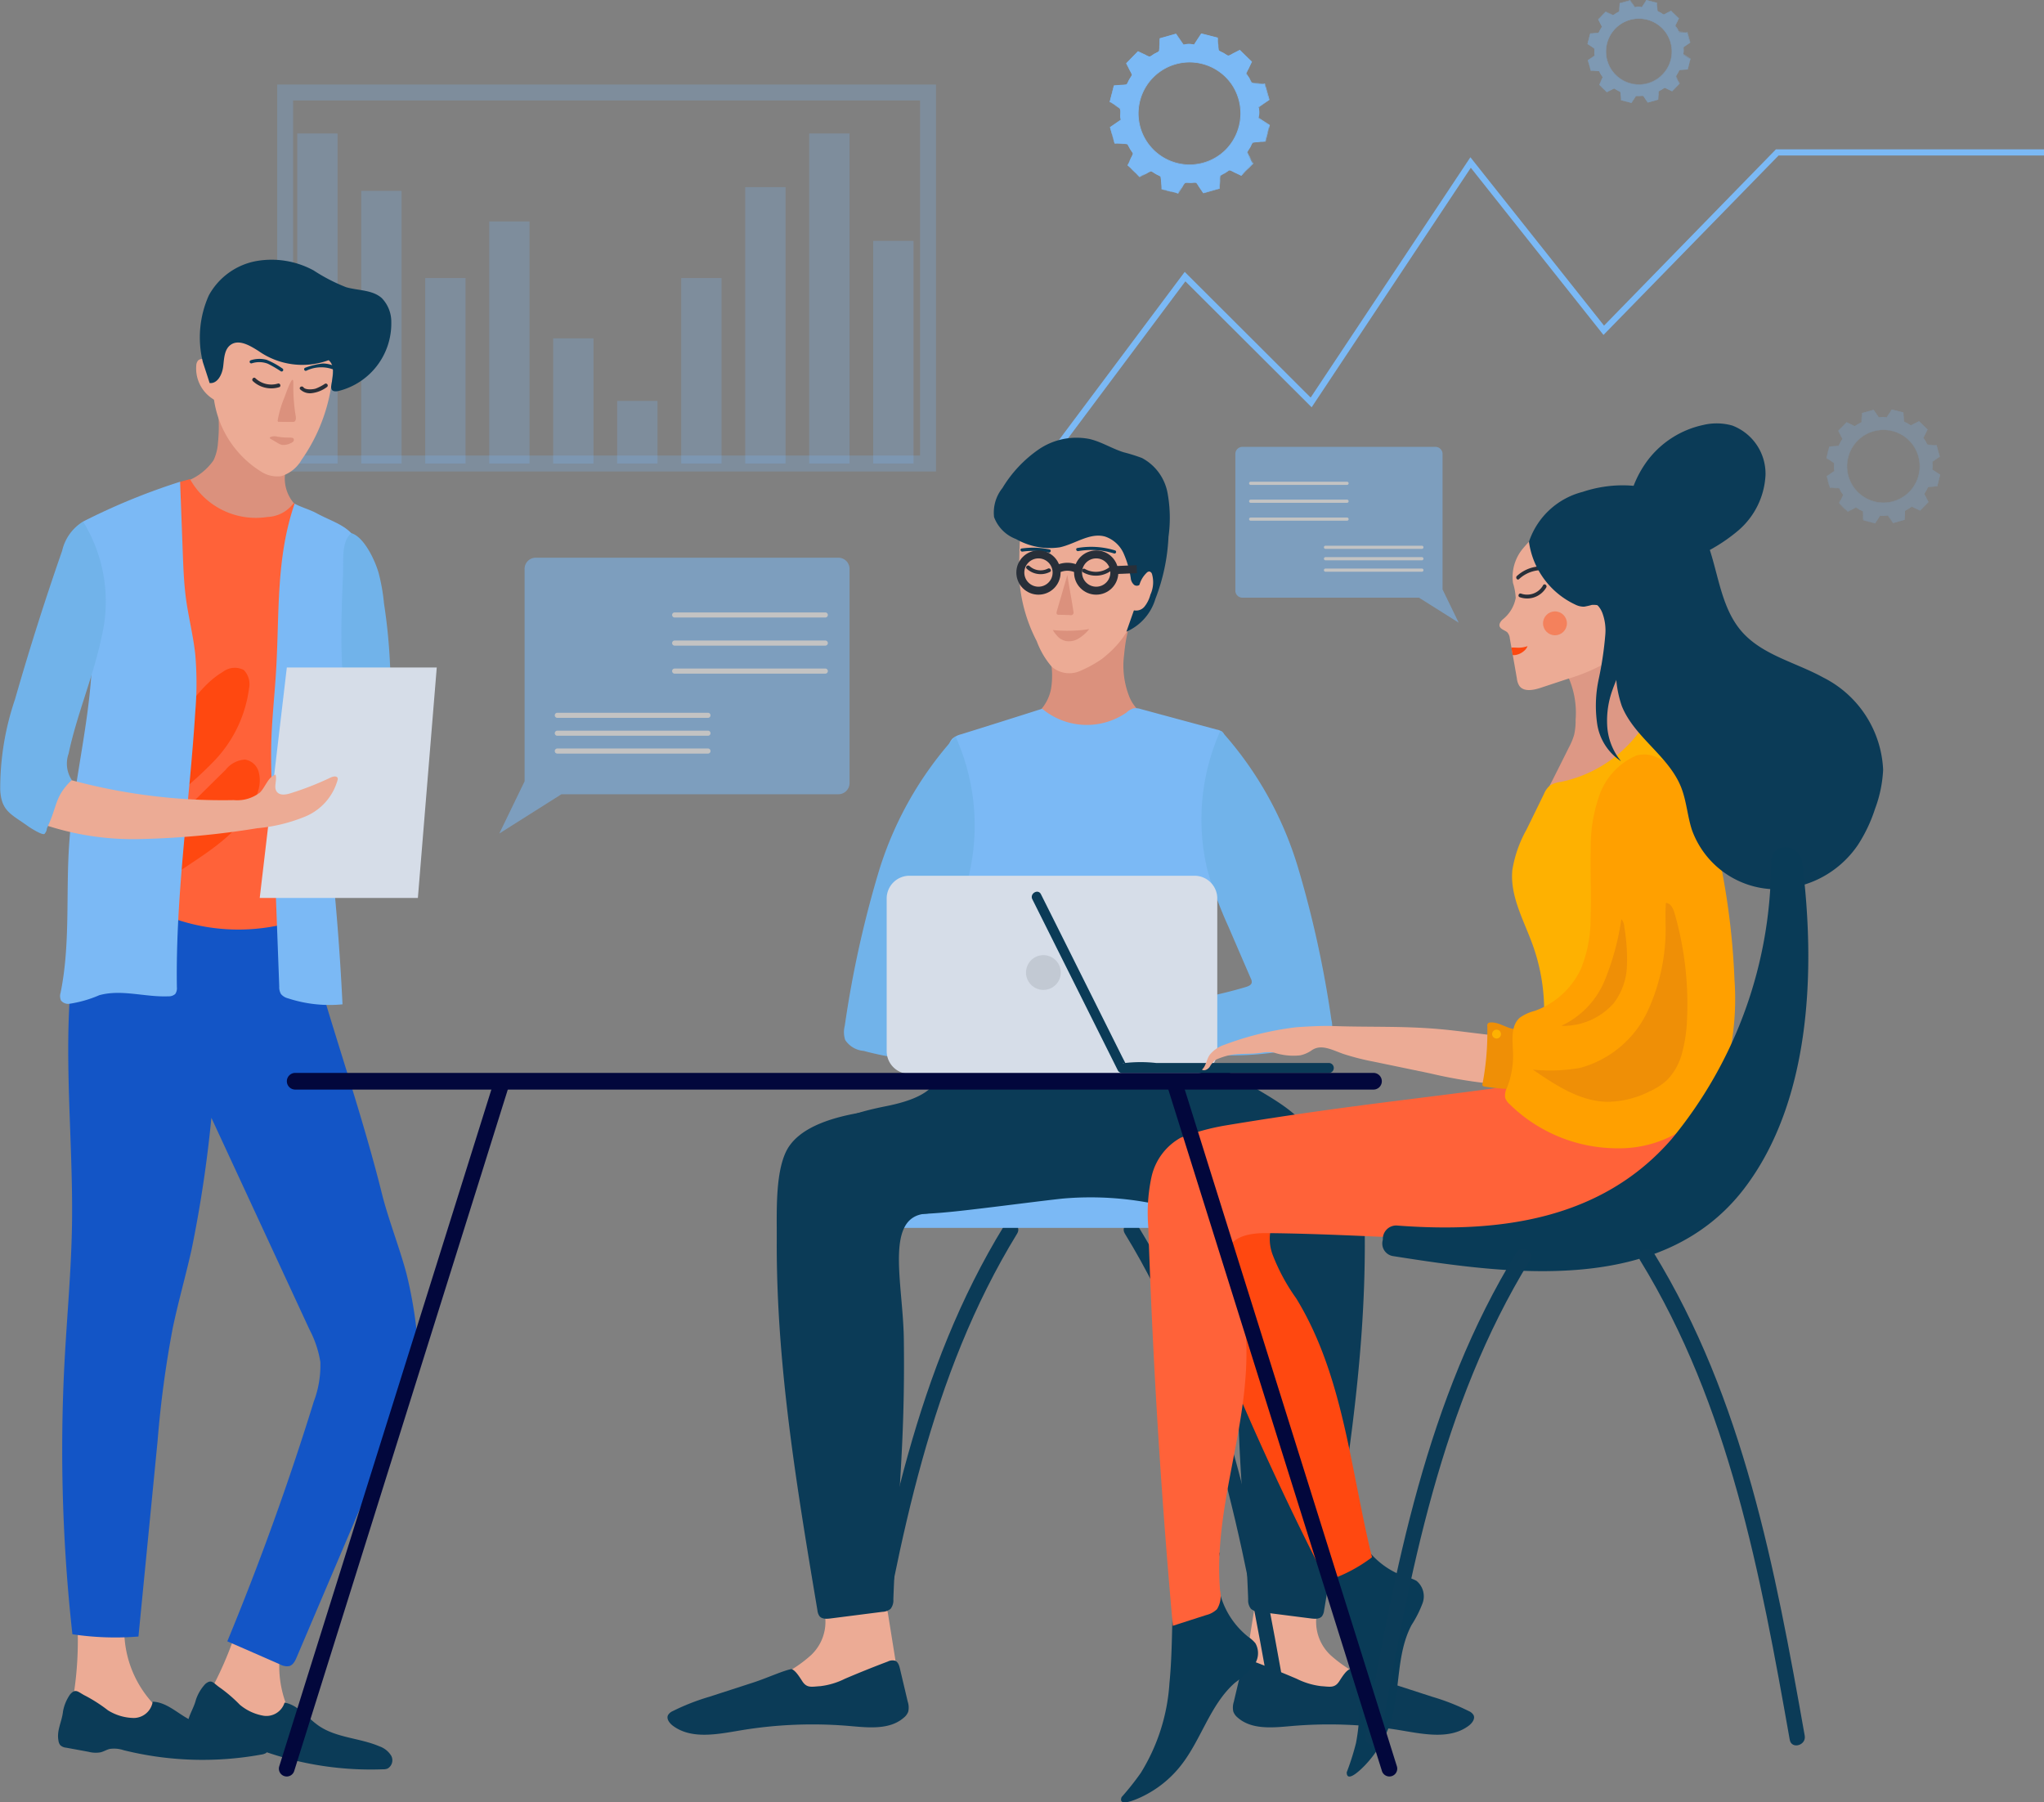 <svg height="113.06" viewBox="0 0 128.218 113.06" width="128.218" xmlns="http://www.w3.org/2000/svg"><rect x="0" y="0" width="128.218" height="113.06" fill="#808080" stroke="none"/><path d="m141.674 40.134-.314-.236 8.948-11.962 7.9 7.884 10.02-15.074 8.383 10.561 10.782-11.057h16.817v.388h-16.651l-10.982 11.255-8.323-10.487-9.984 15.024-7.921-7.9z" fill="#7bb9f5" transform="translate(-75.992 -10.882)"/><path d="m17.888 5.803h40.327v23.273h-40.327z" fill="none" opacity=".24" stroke="#7bb9f5" stroke-miterlimit="10"/><g fill="#7bb9f5"><path d="m18.646 8.374h2.529v20.702h-2.529z" opacity=".24"/><path d="m22.66 11.972h2.529v17.104h-2.529z" opacity=".24"/><path d="m26.674 17.442h2.529v11.634h-2.529z" opacity=".24"/><path d="m30.687 13.891h2.529v15.185h-2.529z" opacity=".24"/><path d="m34.701 21.224h2.529v7.856h-2.529z" opacity=".24"/><path d="m38.715 25.15h2.529v3.926h-2.529z" opacity=".24"/><path d="m42.733 17.442h2.529v11.634h-2.529z" opacity=".24"/><path d="m46.747 11.74h2.529v17.336h-2.529z" opacity=".24"/><path d="m50.761 8.374h2.529v20.702h-2.529z" opacity=".24"/><path d="m54.774 15.111h2.529v13.965h-2.529z" opacity=".24"/><path d="m159.452 6.322-.744-.726-.721.365a4.987 4.987 0 0 0 -.61-.342l-.065-.8-1.012-.259-.439.675a3.052 3.052 0 0 0 -.356-.009c-.12 0-.236.009-.356.018l-.458-.666-1 .282-.042.809a4.666 4.666 0 0 0 -.6.356l-.731-.347-.726.744.365.721a4.235 4.235 0 0 0 -.342.615l-.8.065-.259 1.008.675.439c0 .116-.009.236-.009.351s.009.236.018.356l-.666.458.282 1 .8.046a3.978 3.978 0 0 0 .361.6l-.347.731.744.726.721-.365a4.442 4.442 0 0 0 .61.342l.065.8 1.008.259.439-.675c.116 0 .236.009.351.009s.236-.009.356-.018l.453.666 1-.282.042-.8a4.222 4.222 0 0 0 .6-.361l.726.347.731-.744-.355-.716a4.987 4.987 0 0 0 .342-.61l.8-.065.259-1.008-.675-.439a3.052 3.052 0 0 0 .009-.356c0-.116-.009-.236-.018-.351l.666-.458-.282-1-.809-.046a4.667 4.667 0 0 0 -.356-.6zm-1.586 5.493a3.224 3.224 0 1 1 -.06-4.559 3.222 3.222 0 0 1 .06 4.559z" transform="translate(-80.938 -2.447)"/><path d="m159.437 6.284c-.25-.24-.5-.486-.744-.726a.022.022 0 0 0 -.028 0l-.435.222a1.022 1.022 0 0 1 -.245.125c-.092.009-.227-.111-.319-.162s-.264-.1-.305-.185a1.053 1.053 0 0 1 -.023-.273c-.014-.162-.028-.324-.037-.49a.017.017 0 0 0 -.018-.018c-.338-.083-.67-.171-1.008-.254a.017.017 0 0 0 -.023.009c-.148.227-.3.449-.439.675a.022.022 0 0 0 .009.028.9.9 0 0 0 -.684.009.021.021 0 0 0 .014-.032l-.458-.666a.017.017 0 0 0 -.023-.009c-.333.092-.666.19-1 .282a.021.021 0 0 0 -.014.023c-.009.162-.018.328-.028.49a1.06 1.06 0 0 1 -.014.273c-.037.083-.208.139-.3.19s-.222.18-.314.171a.989.989 0 0 1 -.245-.116l-.444-.208a.022.022 0 0 0 -.028 0c-.24.25-.486.495-.726.744a.022.022 0 0 0 0 .028c.074.143.148.291.222.435a1.022 1.022 0 0 1 .125.245c.009.092-.111.227-.166.319s-.1.264-.185.305a1.053 1.053 0 0 1 -.273.023c-.162.014-.324.023-.486.037a.017.017 0 0 0 -.018.018c-.088.338-.171.67-.259 1.008a.017.017 0 0 0 .009.023c.171.111.342.222.509.333.12.079.125.074.148.208.032.18-.065.412.055.573a.022.022 0 0 0 -.028-.009l-.666.458a.017.017 0 0 0 -.009.023c.092.333.19.666.282 1a.021.021 0 0 0 .023.014l.49.028a1.06 1.06 0 0 1 .273.014c.083.037.139.208.194.3s.18.222.171.314a.989.989 0 0 1 -.116.245l-.208.444a.022.022 0 0 0 0 .028c.25.24.495.486.744.726a.022.022 0 0 0 .028 0l.435-.222a1.021 1.021 0 0 1 .245-.125c.092-.009.227.111.319.166s.264.1.3.185a1.053 1.053 0 0 1 .023.273c.014.162.028.324.037.486a.017.017 0 0 0 .018.018c.338.088.671.171 1.008.259a.017.017 0 0 0 .023-.009c.088-.139.176-.273.268-.412a.872.872 0 0 1 .148-.227c.074-.055.254-.018.356-.018s.282-.042.361.009c.06.037.116.166.153.227.092.134.185.268.273.4a.017.017 0 0 0 .023.009c.333-.092.671-.19 1-.282a.025.025 0 0 0 .014-.023c.009-.162.018-.324.028-.49a1.071 1.071 0 0 1 .014-.273c.037-.083.208-.139.3-.194s.222-.18.314-.171a.989.989 0 0 1 .245.116c.148.069.3.139.439.213a.022.022 0 0 0 .028 0l.731-.744a.022.022 0 0 0 0-.028c-.074-.143-.148-.291-.222-.435a1.021 1.021 0 0 1 -.125-.245c-.009-.092.111-.227.166-.319s.1-.264.185-.305a1.053 1.053 0 0 1 .273-.023c.162-.014.324-.028.49-.037a.017.017 0 0 0 .018-.018c.088-.338.171-.67.259-1.008a.017.017 0 0 0 -.009-.023l-.675-.439a.022.022 0 0 0 -.028.009 1.152 1.152 0 0 0 .042-.518c0-.19-.009-.166.139-.268l.5-.347a.017.017 0 0 0 .009-.023c-.092-.333-.19-.666-.282-1a.025.025 0 0 0 -.023-.014l-.49-.028a1.06 1.06 0 0 1 -.273-.014c-.083-.037-.139-.208-.19-.3s-.18-.222-.171-.314a.989.989 0 0 1 .116-.245c.069-.148.139-.3.213-.444.014-.023-.028-.046-.037-.023a3.142 3.142 0 0 0 -.319.666c-.037.231.217.472.328.689a.018.018 0 0 0 .018.009c.166.009.694-.046.791.037.055.046.074.254.092.328a4.261 4.261 0 0 1 .153.541c.018.153.051.065-.06.176a3.879 3.879 0 0 1 -.425.3c-.264.19-.116.5-.134.818a.022.022 0 0 0 .042.009c-.028.065.61.37.624.476a2 2 0 0 1 -.134.532 2.513 2.513 0 0 1 -.1.407c-.176.139-.606-.051-.8.065a3.183 3.183 0 0 0 -.351.624.537.537 0 0 0 .092.194c.06.12.254.37.254.5 0 .069-.143.185-.222.264a2.22 2.22 0 0 1 -.412.421c-.125.069-.111.042-.3-.046-.111-.051-.342-.227-.467-.222s-.282.162-.388.222c-.083.051-.208.083-.259.162a1.865 1.865 0 0 0 -.032.56c-.014.222.028.194-.157.259-.213.074-.439.125-.657.185s-.171.051-.3-.129c-.106-.157-.213-.314-.324-.472a.024.024 0 0 0 -.018-.009c-.166.014-.587-.06-.717.014-.079.046-.157.236-.2.31s-.19.347-.24.356c-.134.032-.43-.111-.564-.143a2.4 2.4 0 0 1 -.407-.1c-.069-.088-.037-.444-.046-.56a.741.741 0 0 0 -.023-.25 2.4 2.4 0 0 0 -.629-.347c-.227 0-.536.384-.726.347a3.353 3.353 0 0 1 -.712-.684c-.032-.227.356-.5.342-.735a2.53 2.53 0 0 0 -.37-.615c-.079-.051-.319-.018-.412-.023-.171-.009-.333.018-.4-.079a2.631 2.631 0 0 1 -.19-.666c-.065-.231-.111-.217.079-.347a3.37 3.37 0 0 0 .476-.347c.014.014.042.014.042-.009a2.829 2.829 0 0 0 -.014-.717c-.028-.051-.162-.111-.2-.134-.088-.06-.43-.2-.467-.305a2.254 2.254 0 0 1 .088-.319 2.134 2.134 0 0 1 .153-.6c.06-.092.074-.065.231-.079a1.74 1.74 0 0 0 .541-.042c.092-.051.116-.157.171-.264s.222-.287.217-.384c0-.125-.166-.328-.222-.435-.046-.088-.134-.231-.12-.282.023-.116.314-.324.4-.407.055-.06.217-.282.3-.305a2.074 2.074 0 0 1 .421.208 1.117 1.117 0 0 0 .291.139c.139 0 .486-.291.62-.361a.018.018 0 0 0 .009-.018 2.605 2.605 0 0 1 .037-.712c.06-.148.291-.157.49-.213s.412-.176.532-.074c.088.074.338.587.412.555-.018.009-.018.046 0 .042a5.22 5.22 0 0 1 .712-.009.022.022 0 0 0 .009-.042c.055.032.314-.5.393-.569.12-.106.338.009.532.06s.439.051.495.2c.074.2-.046.523.055.712a2.416 2.416 0 0 0 .638.361 1.926 1.926 0 0 0 .55-.277c.227-.116.213-.032.407.157l.49.476c.014-.003.041-.038.023-.054z" transform="translate(-80.909 -2.423)"/><path d="m159.9 13.845a3.2 3.2 0 1 1 .342-4.051 3.247 3.247 0 0 1 -.342 4.051c-.018.018.014.051.032.032a3.243 3.243 0 1 0 -4.1.453 3.293 3.293 0 0 0 4.1-.453c.019-.018-.014-.05-.032-.032z" transform="translate(-82.986 -4.495)"/><g opacity=".43" transform="translate(99.582)"><path d="m221.091 1.158-.481-.468-.462.236a3.293 3.293 0 0 0 -.394-.226l-.042-.518-.647-.162-.282.435a2.782 2.782 0 0 0 -.453.009l-.3-.425-.643.18-.028.518a2.774 2.774 0 0 0 -.388.231l-.467-.222-.467.481.236.462a3.293 3.293 0 0 0 -.222.393l-.518.042-.166.647.435.282v.227a1.863 1.863 0 0 0 .014.227l-.425.291.18.643.518.028a2.772 2.772 0 0 0 .231.388l-.222.467.476.467.462-.236a3.034 3.034 0 0 0 .393.222l.042.518.647.166.282-.435h.227s.153 0 .227-.009l.291.425.643-.18.028-.518a2.775 2.775 0 0 0 .388-.231l.467.222.467-.476-.228-.459a3.3 3.3 0 0 0 .222-.393l.518-.042.166-.647-.435-.282a1.854 1.854 0 0 0 0-.227c0-.074 0-.153-.009-.227l.425-.291-.18-.643-.518-.028a2.388 2.388 0 0 0 -.231-.388zm-1.017 3.528a2.07 2.07 0 1 1 -.037-2.927 2.072 2.072 0 0 1 .036 2.927z" transform="translate(-215.366 -.006)"/><path d="m221.084 1.132-.484-.467s-.009 0-.018 0c-.092.046-.185.092-.282.143a.557.557 0 0 1 -.157.079c-.06 0-.148-.074-.2-.106s-.171-.065-.194-.12a.732.732 0 0 1 -.014-.176c-.009-.106-.019-.208-.023-.314 0 0 0-.014-.009-.014l-.647-.166s-.014 0-.014 0l-.282.435s0 .014 0 .018a.6.6 0 0 0 -.439 0c.009 0 .014-.014.009-.018-.1-.143-.194-.282-.3-.425 0 0-.009-.009-.014 0l-.643.18s-.009.009-.009.014c0 .106-.009.208-.018.314a.733.733 0 0 1 -.009.176c-.023.055-.134.088-.19.125s-.143.116-.2.111a.7.7 0 0 1 -.157-.074c-.09-.047-.19-.085-.279-.131 0 0-.014 0-.018 0-.157.157-.31.319-.467.476v.018c.046.092.092.185.143.282a.557.557 0 0 1 .079.157c0 .06-.074.148-.106.2s-.065.171-.12.194a.732.732 0 0 1 -.176.014c-.106.009-.208.018-.314.023 0 0-.014 0-.014.009-.055.217-.111.43-.166.647v.014c.111.069.217.143.328.213.079.051.083.046.1.134.018.116-.042.264.037.37 0 0-.014-.009-.018 0-.143.1-.282.194-.425.291 0 0-.009.009 0 .014.06.213.12.43.18.643 0 0 .009.009.014.009.106 0 .208.009.314.018a.735.735 0 0 1 .176.009c.055.023.088.134.125.19s.116.143.111.2a.694.694 0 0 1 -.074.157c-.046.092-.088.19-.134.282v.018c.157.157.319.31.476.467h.019c.092-.046.185-.092.282-.143a.557.557 0 0 1 .157-.079c.06 0 .148.074.2.106s.171.065.194.12a.732.732 0 0 1 .014.176c.009.106.018.208.023.314 0 0 0 .014.009.014l.647.166s.014 0 .014 0c.055-.088.116-.176.171-.264a.629.629 0 0 1 .1-.148c.051-.032.162-.009.231-.014s.18-.028.231 0a.522.522 0 0 1 .1.143l.176.259s.009.009.014 0l.643-.18s.009-.009.009-.014c0-.106.009-.208.018-.314a.735.735 0 0 1 .009-.176c.023-.055.134-.088.19-.125s.143-.116.2-.111a.7.7 0 0 1 .157.074c.092.046.19.088.282.134h.018l.467-.481s0-.009 0-.018c-.046-.092-.1-.185-.143-.282a.556.556 0 0 1 -.079-.157c0-.06.074-.148.106-.2s.065-.171.12-.194a.732.732 0 0 1 .176-.014c.106-.009.208-.018.314-.023 0 0 .014 0 .014-.009.055-.217.111-.43.166-.647v-.014l-.435-.282s-.014 0-.019 0a.8.8 0 0 0 .028-.333c0-.12 0-.106.092-.171s.213-.148.324-.222c0 0 .009-.009 0-.014-.06-.213-.12-.43-.18-.643 0 0-.009-.009-.014-.009-.106 0-.208-.009-.314-.018a.735.735 0 0 1 -.176-.009c-.055-.023-.088-.134-.125-.19s-.116-.143-.111-.2a.694.694 0 0 1 .074-.157c.046-.092.092-.19.134-.282.009-.014-.018-.028-.023-.014a1.99 1.99 0 0 0 -.2.425c-.023.148.139.3.208.444h.014c.106 0 .444-.028.5.023.037.032.046.162.06.213a2.272 2.272 0 0 1 .1.347c.009.1.032.042-.037.111a2.374 2.374 0 0 1 -.273.19c-.171.12-.074.319-.088.523 0 .014.018.018.028 0-.018.042.393.24.4.305a1.167 1.167 0 0 1 -.088.342 1.175 1.175 0 0 1 -.065.259c-.116.088-.388-.032-.518.042a2 2 0 0 0 -.227.4c0 .042.042.088.06.125a1.2 1.2 0 0 1 .166.324c0 .042-.092.116-.143.171a1.449 1.449 0 0 1 -.264.268c-.083.046-.069.028-.19-.032-.069-.032-.222-.143-.3-.143s-.18.106-.25.143-.134.055-.166.106a1.161 1.161 0 0 0 -.018.361c-.009.143.018.125-.1.166s-.282.079-.421.12-.111.032-.19-.083-.139-.2-.208-.3c0 0-.009-.009-.014 0-.106.009-.375-.042-.462.009-.051.028-.1.153-.129.2s-.12.222-.153.231a1.18 1.18 0 0 1 -.365-.092 1.508 1.508 0 0 1 -.259-.065c-.046-.055-.023-.287-.028-.356a.472.472 0 0 0 -.018-.162 1.5 1.5 0 0 0 -.4-.222c-.148 0-.347.25-.467.222a2.305 2.305 0 0 1 -.461-.435c-.023-.148.227-.324.222-.472a1.773 1.773 0 0 0 -.236-.393.714.714 0 0 0 -.264-.014c-.111 0-.213.014-.259-.051a1.645 1.645 0 0 1 -.12-.43c-.042-.148-.069-.139.051-.222a2.2 2.2 0 0 0 .306-.218c.009.009.028.009.028-.009a1.914 1.914 0 0 0 -.009-.462c-.018-.032-.106-.069-.129-.088-.06-.037-.277-.134-.3-.194a1.174 1.174 0 0 1 .055-.208 1.509 1.509 0 0 1 .1-.384c.037-.06.046-.042.148-.051a1.08 1.08 0 0 0 .347-.028c.06-.032.074-.1.111-.171s.143-.185.139-.245a1.083 1.083 0 0 0 -.143-.282.625.625 0 0 1 -.079-.18c.014-.074.2-.208.254-.264.037-.037.139-.18.19-.194a1.47 1.47 0 0 1 .273.134.59.59 0 0 0 .19.088c.088 0 .31-.185.4-.231 0 0 0-.009 0-.014a1.866 1.866 0 0 1 .025-.459c.037-.1.185-.1.314-.139s.264-.111.342-.046c.055.046.217.379.264.356a.014.014 0 0 0 0 .028 3.026 3.026 0 0 1 .458 0c.014 0 .018-.018 0-.028.037.018.2-.319.254-.365.074-.069.217 0 .342.037s.282.032.319.129c.046.134-.028.333.037.458a1.683 1.683 0 0 0 .407.231 1.177 1.177 0 0 0 .356-.18c.143-.074.139-.018.264.1.106.1.208.2.314.305.008.021.029.002.013-.012z" transform="translate(-215.35 .01)"/><path d="m221.375 5.988a2.056 2.056 0 0 1 -3.524-1.563 2.056 2.056 0 1 1 3.524 1.563c-.014.014.009.032.018.018a2.085 2.085 0 1 0 -2.631.287 2.117 2.117 0 0 0 2.631-.287c.015-.006-.004-.027-.018-.018z" transform="translate(-216.677 -1.322)"/></g><g opacity=".23" transform="translate(114.573 25.687)"><path d="m254.105 56.808-.532-.518-.513.259a3.366 3.366 0 0 0 -.435-.245l-.046-.573-.717-.18-.314.481c-.083 0-.166-.009-.254-.009a2.343 2.343 0 0 0 -.254.014l-.324-.472-.712.2-.032.573a2.916 2.916 0 0 0 -.43.254l-.518-.245-.518.532.259.513a3.366 3.366 0 0 0 -.245.435l-.573.046-.185.717.481.314a2.251 2.251 0 0 0 0 .25 2.344 2.344 0 0 0 .014.254l-.472.324.2.712.573.032a3.385 3.385 0 0 0 .254.43l-.245.518.532.518.513-.259a3.368 3.368 0 0 0 .435.245l.046.573.717.185.314-.481a3.378 3.378 0 0 0 .5-.009l.324.472.712-.2.032-.573a3.384 3.384 0 0 0 .43-.254l.518.245.518-.532-.259-.513a3.366 3.366 0 0 0 .245-.435l.573-.046.18-.717-.481-.314a2.313 2.313 0 0 0 0-.254 2.26 2.26 0 0 0 -.014-.25l.472-.324-.2-.712-.573-.032a2.916 2.916 0 0 0 -.254-.43zm-1.124 3.9a2.289 2.289 0 1 1 -.042-3.237 2.287 2.287 0 0 1 .042 3.235z" transform="translate(-247.77 -55.545)"/><path d="m254.12 56.793c-.176-.171-.351-.347-.532-.518a.014.014 0 0 0 -.019 0l-.31.157a.667.667 0 0 1 -.171.088c-.065.009-.162-.079-.227-.116s-.19-.069-.217-.129a.677.677 0 0 1 -.014-.194l-.028-.347s0-.014-.009-.014l-.717-.18c-.009 0-.014 0-.018.009l-.314.481s0 .018 0 .023a.653.653 0 0 0 -.486.009.017.017 0 0 0 .009-.023c-.106-.157-.217-.314-.324-.472 0 0-.009-.009-.018 0-.236.065-.476.134-.712.2 0 0-.009.009-.009.014 0 .116-.014.231-.018.347a.9.9 0 0 1 -.009.194c-.028.06-.148.1-.213.134s-.157.129-.222.12a.677.677 0 0 1 -.176-.083c-.106-.051-.208-.1-.314-.148a.011.011 0 0 0 -.018 0l-.518.532a.014.014 0 0 0 0 .018c.051.1.106.208.157.31a.667.667 0 0 1 .088.171c.009.065-.079.162-.116.227s-.074.19-.129.217a.676.676 0 0 1 -.194.014l-.347.028s-.014 0-.014.009c-.06.24-.12.476-.185.717 0 .009 0 .014.009.018l.361.236c.083.055.092.051.106.148.023.129-.046.291.037.407a.02.02 0 0 0 -.023 0c-.157.106-.314.217-.472.324 0 0-.009.009 0 .018.065.236.134.476.2.712 0 0 .009.009.014.009.116 0 .231.014.347.019a.9.9 0 0 1 .194.009c.06.028.1.148.139.213s.129.157.12.222a.678.678 0 0 1 -.083.176c-.051.106-.1.208-.148.314a.011.011 0 0 0 0 .018l.532.518a.014.014 0 0 0 .018 0l.31-.157a.667.667 0 0 1 .171-.088c.065-.009.162.079.227.116s.185.069.213.129a.676.676 0 0 1 .014.194l.028.347s0 .014.009.014c.24.06.476.12.717.185.009 0 .014 0 .018-.009.065-.1.125-.194.19-.291.028-.042.065-.134.106-.162s.18-.014.254-.014.2-.028.254 0a.669.669 0 0 1 .111.162c.065.1.129.19.194.287 0 0 .009.009.018 0 .236-.065.476-.134.712-.2 0 0 .009-.009.009-.014 0-.116.014-.231.018-.347a.9.9 0 0 1 .009-.194c.028-.06.148-.1.213-.139s.157-.129.222-.12a.678.678 0 0 1 .176.083c.106.051.208.1.314.148a.011.011 0 0 0 .019 0c.171-.176.347-.351.518-.532a.014.014 0 0 0 0-.018c-.051-.1-.106-.208-.157-.31a.668.668 0 0 1 -.088-.171c-.009-.065.079-.162.116-.227s.074-.19.129-.217a.676.676 0 0 1 .194-.014l.347-.028s.014 0 .014-.009c.06-.24.12-.476.18-.717 0-.009 0-.014-.009-.018l-.481-.314s-.019 0-.023 0a.881.881 0 0 0 .032-.365c0-.134 0-.12.1-.19l.356-.245s.009-.009 0-.018c-.065-.236-.134-.476-.2-.712 0 0-.009-.009-.014-.009-.116 0-.231-.014-.347-.018a.9.9 0 0 1 -.194-.009c-.06-.028-.1-.148-.134-.213s-.129-.157-.12-.222a.677.677 0 0 1 .083-.176c.051-.106.1-.208.148-.314a.016.016 0 1 0 -.028-.014 2.2 2.2 0 0 0 -.227.472c-.028.162.153.333.231.49 0 0 .009.009.014.009.12 0 .49-.032.56.028.042.032.051.18.065.231a2.78 2.78 0 0 1 .106.384c.014.106.037.046-.042.125a2.363 2.363 0 0 1 -.305.208c-.19.134-.083.356-.1.578 0 .014.023.023.028.009-.018.046.435.264.444.338a1.274 1.274 0 0 1 -.1.379 1.865 1.865 0 0 1 -.069.287c-.125.1-.43-.037-.573.046a2.193 2.193 0 0 0 -.25.444.345.345 0 0 0 .065.139c.042.088.18.264.18.356 0 .046-.1.129-.157.19a1.994 1.994 0 0 1 -.291.3c-.088.051-.079.028-.208-.032a1.215 1.215 0 0 0 -.333-.157c-.083 0-.2.116-.277.157s-.148.06-.185.116a1.256 1.256 0 0 0 -.023.4c-.009.157.023.134-.111.185-.153.055-.31.088-.467.129s-.12.037-.213-.092c-.074-.111-.153-.222-.227-.333 0 0-.009-.009-.014-.009-.116.009-.416-.046-.509.009-.055.032-.111.166-.143.222s-.134.245-.171.254c-.1.023-.305-.079-.4-.1a1.739 1.739 0 0 1 -.287-.069c-.051-.065-.023-.314-.032-.4 0-.046.009-.139-.018-.176a1.787 1.787 0 0 0 -.449-.25c-.162 0-.384.273-.518.245a2.4 2.4 0 0 1 -.5-.486c-.023-.162.25-.356.245-.523a1.732 1.732 0 0 0 -.264-.435c-.055-.037-.227-.014-.291-.018-.12 0-.236.014-.287-.055a1.77 1.77 0 0 1 -.134-.476c-.046-.162-.079-.153.055-.245.046-.032.351-.227.338-.25.009.009.032.009.028-.009a2.063 2.063 0 0 0 -.009-.509c-.018-.037-.116-.079-.143-.1-.065-.042-.305-.148-.333-.217a1.278 1.278 0 0 1 .06-.227 1.562 1.562 0 0 1 .106-.421c.042-.065.051-.046.166-.055a1.309 1.309 0 0 0 .384-.028c.065-.037.083-.111.12-.19s.157-.2.157-.273a1.089 1.089 0 0 0 -.157-.31.687.687 0 0 1 -.088-.2c.018-.083.222-.231.282-.291.042-.042.153-.2.213-.217a1.493 1.493 0 0 1 .3.148c.051.023.148.1.208.1.1 0 .342-.208.439-.254 0 0 .009-.009.009-.014a1.818 1.818 0 0 1 .028-.5c.042-.106.2-.111.347-.153s.291-.125.379-.051c.06.051.24.416.291.393-.014 0-.014.032 0 .032a3.061 3.061 0 0 1 .5 0c.014 0 .018-.023.009-.028.042.023.222-.356.277-.4.083-.074.24 0 .379.042s.314.037.351.143c.051.148-.032.37.042.5a1.753 1.753 0 0 0 .453.254 1.262 1.262 0 0 0 .393-.2c.162-.083.153-.023.291.111.116.111.231.227.347.338.055-.012.073-.03.06-.044z" transform="translate(-247.775 -55.54)"/><path d="m254.443 62.156a2.273 2.273 0 1 1 .245-2.885 2.295 2.295 0 0 1 -.245 2.885c-.014.014.009.037.023.023a2.3 2.3 0 1 0 -2.909.319 2.335 2.335 0 0 0 2.909-.319.018.018 0 0 0 -.023-.023z" transform="translate(-249.245 -57.004)"/></g></g><g opacity=".53" transform="translate(77.492 28.027)"><path d="m181.591 71.633-1.013-2.085v-8.5a.444.444 0 0 0 -.444-.444h-12.11a.444.444 0 0 0 -.444.444v8.573a.444.444 0 0 0 .444.444h11.076z" fill="#7bb9f5" transform="translate(-167.58 -60.6)"/><g fill="#fff"><path d="m169.547 65.533h6.044a.1.1 0 0 0 0-.2h-6.044a.1.1 0 0 0 0 .2z" transform="translate(-168.585 -63.143)"/><path d="m169.547 67.963h6.044a.1.1 0 0 0 0-.2h-6.044a.1.1 0 0 0 0 .2z" transform="translate(-168.585 -64.449)"/><path d="m169.547 70.393h6.044a.1.1 0 0 0 0-.2h-6.044a.1.1 0 0 0 0 .2z" transform="translate(-168.585 -65.756)"/><path d="m179.693 74.213h6.044a.1.1 0 0 0 0-.2h-6.044a.1.1 0 0 0 0 .2z" transform="translate(-174.037 -67.809)"/><path d="m179.693 75.763h6.044a.1.1 0 0 0 0-.2h-6.044a.1.1 0 0 0 0 .2z" transform="translate(-174.037 -68.642)"/><path d="m179.693 77.313h6.044a.1.1 0 0 0 0-.2h-6.044a.1.1 0 0 0 0 .2z" transform="translate(-174.037 -69.476)"/></g></g><g opacity=".53" transform="translate(31.321 34.986)"><path d="m67.73 92.949 1.586-3.274v-13.327a.7.7 0 0 1 .7-.7h18.984a.7.7 0 0 1 .7.7v13.438a.7.7 0 0 1 -.7.7h-17.372z" fill="#7bb9f5" transform="translate(-67.73 -75.65)"/><g fill="#fff"><path d="m100.787 83.389h-9.474a.16.16 0 0 1 0-.319h9.475a.16.16 0 0 1 0 .319z" transform="translate(-80.326 -79.639)"/><path d="m100.787 87.2h-9.474a.16.16 0 0 1 0-.319h9.475a.16.16 0 0 1 0 .319z" transform="translate(-80.326 -81.687)"/><path d="m100.787 91h-9.474a.16.16 0 0 1 0-.319h9.475a.16.16 0 0 1 0 .319z" transform="translate(-80.326 -83.73)"/><path d="m84.877 97h-9.477a.16.16 0 0 1 0-.319h9.475a.16.16 0 0 1 0 .319z" transform="translate(-71.773 -86.956)"/><path d="m84.877 99.429h-9.477a.16.16 0 0 1 0-.319h9.475a.16.16 0 0 1 0 .319z" transform="translate(-71.773 -88.262)"/><path d="m84.877 101.849h-9.477a.16.16 0 0 1 0-.319h9.475a.16.16 0 0 1 0 .319z" transform="translate(-71.773 -89.563)"/></g></g><path d="m10.143 219.44a22.014 22.014 0 0 1 -.245 5.022.44.44 0 0 0 .333.583 15.01 15.01 0 0 0 6.64 1.364 3.95 3.95 0 0 0 -.763-.56 6.8 6.8 0 0 1 -2.964-6.4" fill="#ecab95" transform="translate(-5.308 -117.965)"/><path d="m11 230.6a3.16 3.16 0 0 0 1.623.481 1.211 1.211 0 0 0 1.184-1.022c.892.028 1.581.763 2.381 1.156 1.225.6 2.687.388 4 .74a1.42 1.42 0 0 1 .823.476.61.61 0 0 1 -.106.855.816.816 0 0 1 -.3.092 20.546 20.546 0 0 1 -8.624-.277 1.864 1.864 0 0 0 -.869-.079c-.2.046-.375.166-.578.213a1.787 1.787 0 0 1 -.749-.032c-.467-.088-.934-.171-1.406-.259a.612.612 0 0 1 -.37-.157.587.587 0 0 1 -.116-.3c-.116-.643.217-1.165.287-1.813a2.675 2.675 0 0 1 .449-1.077c.365-.412.5-.125.994.111a9.637 9.637 0 0 1 1.377.892" fill="#0b3b57" transform="translate(-4.228 -123.314)"/><path d="m30.815 218.02a22.19 22.19 0 0 1 -1.757 4.707.593.593 0 0 0 -.088.287.581.581 0 0 0 .236.37 15 15 0 0 0 5.914 3.316 3.9 3.9 0 0 0 -.56-.763 6.807 6.807 0 0 1 -.883-7" fill="#ecab95" transform="translate(-15.571 -117.202)"/><path d="m28.707 229.558a3.124 3.124 0 0 0 1.512.694 1.194 1.194 0 0 0 1.295-.828c.865.153 1.429.966 2.155 1.461 1.105.754 2.562.754 3.792 1.281a1.414 1.414 0 0 1 .735.578.6.6 0 0 1 -.222.818.754.754 0 0 1 -.305.046 20.213 20.213 0 0 1 -8.36-1.475 1.779 1.779 0 0 0 -.832-.2c-.2.018-.388.106-.592.129a1.8 1.8 0 0 1 -.726-.134c-.444-.148-.888-.3-1.332-.449a.6.6 0 0 1 -.338-.2.572.572 0 0 1 -.069-.305c-.023-.638.375-1.105.532-1.725a2.694 2.694 0 0 1 .587-.99c.412-.347.5-.051.953.25a9.139 9.139 0 0 1 1.216 1.05" fill="#0b3b57" transform="translate(-13.663 -122.622)"/><path d="m9.5 121.583c-1.3 6.173-.347 12.573-.458 18.88-.051 2.807-.31 5.6-.462 8.4a104.823 104.823 0 0 0 .49 17.165 18.008 18.008 0 0 0 4.143.143q.6-6.132 1.2-12.268a66.721 66.721 0 0 1 .943-7.042c.347-1.665.818-3.3 1.188-4.957a79.143 79.143 0 0 0 1.244-8.272q3.08 6.645 6.155 13.285a6.574 6.574 0 0 1 .68 2.03 6.413 6.413 0 0 1 -.412 2.488q-2.365 7.637-5.424 15.038 1.658.721 3.311 1.447a.873.873 0 0 0 .573.106c.245-.069.375-.333.472-.564q3.2-7.512 6.39-15.019a10 10 0 0 0 1.165-5.068 26.859 26.859 0 0 0 -.666-3.94c-.388-1.494-1.151-3.468-1.526-4.962-1.512-6.067-3.533-11.366-5.045-17.433a2.1 2.1 0 0 0 -.495-1.064 2.037 2.037 0 0 0 -.943-.421 46.618 46.618 0 0 0 -10.33-1.4 2.3 2.3 0 0 0 -1.554.347" fill="#1355c6" transform="translate(-4.528 -63.514)"/><path d="m26.76 54.96a9.862 9.862 0 0 1 .04 2.34 3 3 0 0 1 -.282 1.119 3.6 3.6 0 0 1 -2.1 1.433c.592.476 1.022 1.124 1.6 1.623a5.083 5.083 0 0 0 6.034.065 2.374 2.374 0 0 1 -.6-3.385" fill="#db917d" transform="translate(-13.126 -29.541)"/><path d="m36.247 44a10.971 10.971 0 0 1 -1.974 6.955 2.211 2.211 0 0 1 -1.281 1.022 1.881 1.881 0 0 1 -1.165-.231 6.4 6.4 0 0 1 -3.043-4.55c-.462-2.127-.24-4.633 1.4-6.067" fill="#ecab95" transform="translate(-15.358 -22.107)"/><path d="m27.774 51.264a2.265 2.265 0 0 1 -1.165-2.164.531.531 0 0 1 .12-.328.4.4 0 0 1 .467-.032 1.078 1.078 0 0 1 .351.356" fill="#ecab95" transform="translate(-14.298 -26.165)"/><path d="m27.3 41.61a6.441 6.441 0 0 1 .384-4.162 4.278 4.278 0 0 1 2.936-2.141 5.518 5.518 0 0 1 3.639.583 11.013 11.013 0 0 0 2.035 1.05c.758.217 1.642.157 2.233.68a2.128 2.128 0 0 1 .6 1.512 4.358 4.358 0 0 1 -3.315 4.319c-.148.032-.342.042-.421-.088a.371.371 0 0 1 -.028-.245c.079-.555.268-1.239-.166-1.6a4.772 4.772 0 0 1 -4.4-.578c-.536-.338-1.225-.754-1.743-.388-.407.287-.412.869-.472 1.364s-.356 1.091-.851 1.036c-.143-.458-.291-.9-.435-1.346" fill="#0b3b57" transform="translate(-14.582 -18.924)"/><path d="m35.832 51.6a1.452 1.452 0 0 1 -1.41-.328c-.106-.116-.277.055-.171.171a1.688 1.688 0 0 0 1.642.388c.153-.032.092-.264-.06-.231z" fill="#282f39" transform="translate(-18.393 -27.54)"/><path d="m34 48.954a1.508 1.508 0 0 1 1.008.023 7.25 7.25 0 0 1 .818.476.1.1 0 0 0 .1-.176 5.066 5.066 0 0 0 -.994-.546 1.8 1.8 0 0 0 -.99.028.1.1 0 0 0 .055.194z" fill="#0b3b57" transform="translate(-18.209 -26.162)"/><path d="m43.375 49.586a1.78 1.78 0 0 0 -.948-.287 4.773 4.773 0 0 0 -1.1.264.1.1 0 0 0 .055.194 2.155 2.155 0 0 1 1.891 0c.111.065.217-.111.1-.176z" fill="#0b3b57" transform="translate(-22.176 -26.498)"/><path d="m40.683 52.382a.882.882 0 0 0 .744.24 1.972 1.972 0 0 0 .929-.375.12.12 0 0 0 -.12-.208 2.982 2.982 0 0 1 -.578.3c-.157.051-.638.1-.768-.083-.092-.12-.3 0-.208.125z" fill="#282f39" transform="translate(-21.857 -27.962)"/><path d="m38.648 51.769a11.218 11.218 0 0 0 .157 2.076c.009.111 0 .254-.1.3a.331.331 0 0 1 -.116.014c-.282 0-.569 0-.851-.009a.128.128 0 0 1 -.042 0c-.032-.018-.032-.06-.028-.1a6.621 6.621 0 0 1 .416-1.415c.092-.236.583-1.688.564-.865" fill="#db917d" transform="translate(-20.247 -27.692)"/><path d="m37.889 59.255a4.871 4.871 0 0 1 -.818-.055.645.645 0 0 0 -.449.028c-.014.009-.032.023-.032.042s.023.046.046.06l.439.259a1.037 1.037 0 0 0 .273.125.955.955 0 0 0 .536-.1.4.4 0 0 0 .2-.139c.042-.074.009-.19-.074-.2" fill="#db917d" transform="translate(-19.668 -31.807)"/><path d="m22.991 64.99a4.72 4.72 0 0 0 4.851 2.372 2.139 2.139 0 0 0 1.646-.869 2.233 2.233 0 0 0 .846.532 2.167 2.167 0 0 1 .546.277c.375.324.324.906.25 1.4-.744 4.707-1.073 9.47-1.4 14.224-.088 1.3-.18 2.608-.268 3.912a22.45 22.45 0 0 0 .042 5.2.886.886 0 0 1 -.014.5.817.817 0 0 1 -.6.365 12.233 12.233 0 0 1 -7.2-.453 1.626 1.626 0 0 1 -1.027-.8 1.811 1.811 0 0 1 -.009-.943c.721-4.407.351-8.924.777-13.368.088-.929.213-1.859.282-2.793a24.026 24.026 0 0 0 -.536-7.089 2.543 2.543 0 0 1 -.088-1.188c.208-.855 1.105-1.064 1.905-1.281" fill="#ff6239" transform="translate(-11.069 -34.933)"/><path d="m38.251 68.32c-1.179 3.445-.943 6.853-1.161 10.492-.083 1.406-.24 2.807-.291 4.213-.046 1.29 0 2.585.051 3.88q.222 5.854.439 11.7a.836.836 0 0 0 .111.476.845.845 0 0 0 .444.268 8.37 8.37 0 0 0 3.413.375q-.25-5.174-.832-10.326a21.791 21.791 0 0 1 -.185-2.326 19.5 19.5 0 0 1 .254-2.742 85.054 85.054 0 0 1 1.614-9.146c.365-1.452.8-3.047.139-4.393-.541-1.1-1.572-1.3-2.65-1.891-.4-.213-.948-.365-1.346-.583" fill="#7bb9f5" transform="translate(-19.772 -36.723)"/><path d="m46.924 72.32c-.629.546-.472 1.66-.513 2.571-.083 1.928-.153 3.856-.055 5.789q.146 2.955.287 5.9a1.509 1.509 0 0 0 .412 1.175 1.487 1.487 0 0 0 1.295.046.944.944 0 0 0 .569-.305.923.923 0 0 0 .134-.4 35.834 35.834 0 0 0 -.074-10.381 11.816 11.816 0 0 0 -.333-1.891c-.236-.837-.939-2.294-1.72-2.506" fill="#71b3ea" transform="translate(-24.893 -38.874)"/><path d="m20.562 94.9c.421.134.837-.2 1.133-.536 1.073-1.212 1.887-2.719 3.283-3.542a1.225 1.225 0 0 1 1.309-.12 1.266 1.266 0 0 1 .333 1.151 8.073 8.073 0 0 1 -2.2 4.569 23.766 23.766 0 0 1 -3.963 3.288" fill="#ff4810" transform="translate(-10.998 -48.676)"/><path d="m18.607 108.279q2.275-2.331 4.6-4.606a1.671 1.671 0 0 1 1.216-.647 1.06 1.06 0 0 1 .855.754 2.122 2.122 0 0 1 -.023 1.188c-.532 2.035-2.414 3.376-4.166 4.541q-2.116 1.408-4.236 2.816" fill="#ff4810" transform="translate(-9.057 -55.379)"/><path d="m15.687 65.35c.055 1.475.111 2.946.166 4.421.037.966.074 1.938.2 2.9.162 1.184.462 2.344.587 3.533a21.07 21.07 0 0 1 0 3.542c-.361 5.771-1.244 11.519-1.156 17.3a.642.642 0 0 1 -.1.43.594.594 0 0 1 -.435.148c-1.452.065-2.936-.458-4.333-.069a7.525 7.525 0 0 1 -1.891.541.584.584 0 0 1 -.509-.208.708.708 0 0 1 -.023-.5c.615-3.038.324-6.178.532-9.267.277-4.12 1.443-8.166 1.452-12.3 0-1.322-.116-2.636-.231-3.954-.12-1.341-.236-2.677-.356-4.018a40.388 40.388 0 0 1 6.09-2.5" fill="#7bb9f5" transform="translate(-4.389 -35.127)"/><path d="m35.23 104.995 1.7-14.455h9.405l-1.184 14.455z" fill="#d6dde8" transform="translate(-18.938 -48.668)"/><path d="m5.9 105.375a36.426 36.426 0 0 0 10.353 1.295 2.32 2.32 0 0 0 1.642-.481c.351-.361.495-.957.971-1.119.12.351-.143.791.088 1.082.19.24.564.18.855.088a18.58 18.58 0 0 0 2.534-.994c.148-.069.388-.106.425.055a.228.228 0 0 1 -.009.111 3.491 3.491 0 0 1 -2.007 2.28 10.361 10.361 0 0 1 -3.047.744 52.425 52.425 0 0 1 -7.454.68 17.522 17.522 0 0 1 -7.3-1.443" fill="#ecab95" transform="translate(-1.584 -56.48)"/><path d="m5.209 70.74a9.561 9.561 0 0 1 1.147 7.3c-.518 2.46-1.535 4.797-2.056 7.26a1.873 1.873 0 0 0 .2 1.655c-1.089 1.045-.89 1.615-1.538 2.98-.06.125.009.157-.162.388-.106.139-.888-.361-1.031-.462-1.077-.773-1.678-.944-1.757-2.266a17.286 17.286 0 0 1 .929-5.711q1.346-4.7 2.955-9.313a2.9 2.9 0 0 1 1.313-1.831" fill="#71b3ea" transform="translate(.003 -38.024)"/><path d="m173.163 215.455a2.868 2.868 0 0 0 .624 3.339 8.343 8.343 0 0 0 3.163 1.776l4.883 1.873c.287.111.638.384.476.647a.469.469 0 0 1 -.231.166c-1.341.583-2.876.157-4.31-.134a22.446 22.446 0 0 0 -8-.176c-.68.106-1.623.074-1.748-.6a1.251 1.251 0 0 1 .018-.435q.645-4.023 1.29-8.051" fill="#ecab95" transform="translate(-90.32 -114.965)"/><path d="m174.58 225.777c-.236.083-.472.458-.666.758-.291.453-.6.342-1.138.31a4.674 4.674 0 0 1 -1.535-.462q-1.332-.569-2.691-1.082a.649.649 0 0 0 -.462-.051c-.185.079-.254.3-.3.495-.162.694-.328 1.383-.49 2.076a1.181 1.181 0 0 0 -.032.62.872.872 0 0 0 .277.379c.869.763 2.169.633 3.32.532a27.385 27.385 0 0 1 7.01.282c1.42.24 3.033.555 4.176-.319.2-.157.4-.421.287-.652a.619.619 0 0 0 -.291-.25 13.961 13.961 0 0 0 -2.294-.9c-.939-.305-1.873-.606-2.811-.911-.814-.268-1.905-.763-2.358-.828" fill="#0b3b57" transform="translate(-89.901 -121.075)"/><path d="m165.672 150.35c4.287.282 6.4 1.309 7.07 2.751s.555 3.866.564 5.456c.042 7.815-1.258 15.569-2.553 23.282a.771.771 0 0 1 -.129.365c-.157.19-.444.171-.689.143l-3.255-.416a.868.868 0 0 1 -.513-.185.856.856 0 0 1 -.176-.6c-.217-5.882-.749-9.322-.657-16.332.046-3.487 1.235-7.681-1.4-7.861-2.469-.171 1.332-4.351 3.07-5.669" fill="#0b3b57" transform="translate(-87.694 -80.823)"/><path d="m125.4 166.038c-5.517 8.98-7.463 19.417-9.276 29.645-.106.6.814.86.92.254 1.8-10.15 3.709-20.508 9.179-29.418.324-.523-.5-1-.823-.481z" fill="#0b3b57" transform="translate(-62.419 -89.136)"/><path d="m153.327 166.038c5.517 8.98 7.463 19.417 9.276 29.645.106.6-.814.86-.92.254-1.8-10.15-3.709-20.508-9.179-29.418-.324-.523.5-1 .823-.481z" fill="#0b3b57" transform="translate(-81.944 -89.136)"/><path d="m56.462 74.544h20.374v2.479h-20.374z" fill="#7bb9f5"/><path d="m145.495 82.14a9.872 9.872 0 0 0 -.763 3.047 5.293 5.293 0 0 0 .328 2.687 2.568 2.568 0 0 0 2.081 1.563 10.39 10.39 0 0 1 -1.077 1.295 5.12 5.12 0 0 1 -8.014-1.2 2.745 2.745 0 0 0 2.1-2.206 5.163 5.163 0 0 0 -.513-3.149" fill="#db917d" transform="translate(-74.213 -44.154)"/><path d="m134.378 96.094a4.37 4.37 0 0 0 5.281.24 1.209 1.209 0 0 1 .449-.268 1.033 1.033 0 0 1 .472.051q2.379.645 4.758 1.285a.689.689 0 0 1 .393.2.712.712 0 0 1 .106.458c.009 6.132-1.267 12.254-.735 18.367a1.171 1.171 0 0 1 -.116.786 1.118 1.118 0 0 1 -.832.333 27.673 27.673 0 0 1 -3.274.217c-2.881-.032-5.752-.953-8.6-.509a14.21 14.21 0 0 1 -2.488.356.539.539 0 0 1 -.43-.153.547.547 0 0 1 -.069-.356 87.388 87.388 0 0 0 -.55-12.2 26.322 26.322 0 0 1 -.3-6.141 1.294 1.294 0 0 1 .287-.781 1.353 1.353 0 0 1 .569-.287q2.539-.791 5.077-1.6" fill="#7bb9f5" transform="translate(-69.001 -51.634)"/><path d="m160 99.14a13.615 13.615 0 0 0 -.791 8.8 26.34 26.34 0 0 0 1.309 3.5c.467 1.082.929 2.159 1.4 3.241a.429.429 0 0 1 .051.25c-.028.153-.2.222-.347.268-1.979.6-4.028.911-6.048 1.346a.49.49 0 0 0 -.282.134.459.459 0 0 0 -.042.361 2.53 2.53 0 0 0 .744 1.711 2.308 2.308 0 0 0 .846.347 19.446 19.446 0 0 0 8.943-.268 1.533 1.533 0 0 0 1.156-.684 1.563 1.563 0 0 0 .028-.888 66.7 66.7 0 0 0 -2.085-9.521 22.384 22.384 0 0 0 -4.7-8.457c-.046-.055-.079-.134-.176-.134" fill="#71b3ea" transform="translate(-83.451 -53.292)"/><path d="m121.5 99.98a13.614 13.614 0 0 1 .791 8.795 26.336 26.336 0 0 1 -1.309 3.5c-.467 1.082-.929 2.159-1.4 3.241a.428.428 0 0 0 -.051.25c.028.153.2.222.347.268 1.979.6 4.028.911 6.048 1.346a.49.49 0 0 1 .282.134.459.459 0 0 1 .042.361 2.53 2.53 0 0 1 -.744 1.711 2.308 2.308 0 0 1 -.846.347 19.446 19.446 0 0 1 -8.943-.268 1.533 1.533 0 0 1 -1.156-.684 1.563 1.563 0 0 1 -.028-.888 66.69 66.69 0 0 1 2.085-9.521 22.321 22.321 0 0 1 4.7-8.457c.051-.055.083-.134.176-.134" fill="#71b3ea" transform="translate(-61.542 -53.744)"/><path d="m110.74 147.483c1.355-.994 1.128-1.461 4.4-2.113 4.837-.966 2.543-3.02 3.944-3.63 1.831-.8 3.861.4 5.789-.129a7.918 7.918 0 0 1 1.984-.194c1.568-.018 3.131-.042 4.7-.06a6.534 6.534 0 0 1 1.8.143 6.743 6.743 0 0 1 1.6.763q1.845 1.1 3.685 2.2c1.369.814 2.821 1.725 3.431 3.191a2.276 2.276 0 0 1 .069 1.79 3.133 3.133 0 0 1 -2.261 1.4 19.966 19.966 0 0 1 -7.967.647 20.084 20.084 0 0 0 -5.734-.319c-1.318.143-3.394.416-5.031.61-3.648.435-6.488.768-9.822-.772" fill="#0b3b57" transform="translate(-59.531 -75.986)"/><path d="m100.679 215.455a2.868 2.868 0 0 1 -.624 3.339 8.343 8.343 0 0 1 -3.163 1.776l-4.883 1.873c-.287.111-.638.384-.476.647a.469.469 0 0 0 .231.166c1.341.583 2.876.157 4.31-.134a22.446 22.446 0 0 1 8-.176c.68.106 1.623.074 1.748-.6a1.251 1.251 0 0 0 -.019-.435q-.645-4.023-1.29-8.051" fill="#ecab95" transform="translate(-49.184 -114.965)"/><path d="m98.337 225.777c.236.083.472.458.666.758.291.453.6.342 1.138.31a4.674 4.674 0 0 0 1.535-.462q1.332-.569 2.691-1.082a.649.649 0 0 1 .462-.051c.185.079.254.3.3.495.162.694.328 1.383.49 2.076a1.181 1.181 0 0 1 .032.62.872.872 0 0 1 -.277.379c-.869.763-2.169.633-3.32.532a27.385 27.385 0 0 0 -7.01.282c-1.42.24-3.033.555-4.176-.319-.2-.157-.4-.421-.287-.652a.619.619 0 0 1 .291-.25 13.961 13.961 0 0 1 2.294-.9c.939-.305 1.873-.606 2.811-.911.814-.268 1.905-.763 2.358-.828" fill="#0b3b57" transform="translate(-48.677 -121.075)"/><path d="m113 150.35c-4.287.282-6.4 1.309-7.07 2.751s-.555 3.866-.564 5.456c-.042 7.815 1.258 15.569 2.552 23.282a.772.772 0 0 0 .129.365c.157.19.444.171.689.143l3.255-.416a.868.868 0 0 0 .513-.185.856.856 0 0 0 .176-.6c.217-5.882.749-9.322.657-16.332-.046-3.487-1.235-7.681 1.4-7.861 2.469-.171-1.332-4.351-3.07-5.669" fill="#0b3b57" transform="translate(-56.641 -80.823)"/><path d="m139.59 131.22h-17.881a1.43 1.43 0 0 1 -1.429-1.429v-9.572a1.43 1.43 0 0 1 1.429-1.429h17.881a1.43 1.43 0 0 1 1.429 1.429v9.572a1.436 1.436 0 0 1 -1.429 1.429z" fill="#d6dde8" transform="translate(-64.66 -63.856)"/><circle cx="65.451" cy="61.005" fill="#c2c9d3" r="1.091"/><path d="m139.031 64.73a4.514 4.514 0 0 0 -.7 1.9c-.088.694-.014 1.4-.06 2.095-.037.546-.028 1.285-.055 1.831a9.8 9.8 0 0 0 1.114 4.458 5.235 5.235 0 0 0 .925 1.586 1.677 1.677 0 0 0 1.669.333 7.57 7.57 0 0 0 1.5-.809c1.836-1.433 2.349-3.043 2.552-5.369a16.664 16.664 0 0 0 .009-2.095 7.5 7.5 0 0 0 -.264-2.058 2.557 2.557 0 0 0 -1.267-1.577" fill="#ecab95" transform="translate(-74.296 -34.794)"/><path d="m144.321 68.071c-.111.324-.425.707-.721.527a.624.624 0 0 1 -.222-.435 6.014 6.014 0 0 0 -.449-1.549 1.96 1.96 0 0 0 -1.161-1.054c-.953-.268-1.877.467-2.844.675a4.28 4.28 0 0 1 -2.742-.518 2.343 2.343 0 0 1 -1.378-1.378 2.459 2.459 0 0 1 .523-1.822 7.913 7.913 0 0 1 2.275-2.423 4.207 4.207 0 0 1 3.2-.652c.74.176 1.4.6 2.122.828a11.153 11.153 0 0 1 1.156.361 3.123 3.123 0 0 1 1.6 2.164 8.613 8.613 0 0 1 .065 2.779 12.281 12.281 0 0 1 -.823 3.9 3.257 3.257 0 0 1 -1.817 2.053" fill="#0b3b57" transform="translate(-72.447 -31.902)"/><path d="m142.81 85.39a8.818 8.818 0 0 0 2.289-.06 2.6 2.6 0 0 1 -.638.573 1.156 1.156 0 0 1 -.837.176 1.12 1.12 0 0 1 -.439-.217 2.489 2.489 0 0 1 -.375-.472" fill="#db917d" transform="translate(-76.771 -45.869)"/><path d="m144.006 77.96-.666 2.289c-.018.065-.032.153.018.194a.2.2 0 0 0 .116.028c.236 0 .467.014.7.018a.166.166 0 0 0 .208-.217c-.1-.731-.277-1.577-.379-2.312" fill="#db917d" transform="translate(-77.048 -41.906)"/><path d="m146.12 74.438a4.805 4.805 0 0 1 2.247.148.1.1 0 0 0 .055-.194 5.091 5.091 0 0 0 -2.358-.148c-.129.023-.074.217.055.194z" fill="#0b3b57" transform="translate(-78.482 -39.868)"/><path d="m140.257 74.4a4.96 4.96 0 0 0 -1.753-.06c-.129.019-.074.213.055.194a4.779 4.779 0 0 1 1.642.06c.129.028.185-.171.056-.194z" fill="#0b3b57" transform="translate(-74.418 -39.933)"/><path d="m146.84 77.246a1.625 1.625 0 0 0 1.757-.092c.125-.088 0-.3-.12-.208a1.4 1.4 0 0 1 -1.517.092.12.12 0 0 0 -.12.208z" fill="#282f39" transform="translate(-78.905 -41.349)"/><path d="m140.567 76.895a1.025 1.025 0 0 1 -1.161-.162c-.116-.1-.287.065-.171.171a1.284 1.284 0 0 0 1.457.2c.134-.069.014-.277-.125-.208z" fill="#282f39" transform="translate(-74.829 -41.229)"/><circle cx="65.142" cy="35.915" fill="none" r="1.138" stroke="#282f39" stroke-miterlimit="10" stroke-width=".5"/><circle cx="68.763" cy="35.915" fill="none" r="1.138" stroke="#282f39" stroke-miterlimit="10" stroke-width=".5"/><path d="m143.43 77.018a1.405 1.405 0 0 1 1.262 0" fill="none" stroke="#282f39" stroke-miterlimit="10" stroke-width=".5" transform="translate(-77.105 -41.316)"/><path d="m154.054 78.351a1.682 1.682 0 0 1 .444-.744.242.242 0 0 1 .18-.088.222.222 0 0 1 .162.157 1.857 1.857 0 0 1 -.1 1.295 2 2 0 0 1 -.37.749.68.68 0 0 1 -.758.208" fill="#ecab95" transform="translate(-82.577 -41.669)"/><path d="m69.895 35.762 1.415-.06" fill="none" stroke="#282f39" stroke-miterlimit="10" stroke-width=".5"/><path d="m140 121.437q2.684 5.369 5.364 10.737a.311.311 0 0 0 .273.157h12.973a.315.315 0 0 0 0-.629h-10.853a8.755 8.755 0 0 0 -1.937 0c-.31.079-.037-.092.065.116-.083-.176-.176-.351-.264-.523q-1.366-2.74-2.733-5.475-1.172-2.351-2.349-4.7c-.18-.365-.721-.046-.541.314z" fill="#0b3b57" transform="translate(-75.24 -65.023)"/><path d="m179.12 207.8c.592 1.9 1.369 3.736 1.891 5.655a12.161 12.161 0 0 1 .342 5.9 16.036 16.036 0 0 1 -.583 1.84c0 .68.842-.125 1.142-.439a6.986 6.986 0 0 0 1.614-2.733c.62-1.988.338-4.231 1.313-6.071a7.126 7.126 0 0 0 .694-1.378 1.256 1.256 0 0 0 -.388-1.392 2.3 2.3 0 0 0 -.555-.213 5.113 5.113 0 0 1 -3.565-4.31" fill="#093b57" transform="translate(-96.292 -110.019)"/><path d="m161.228 158.88c-.268 2.048-.749 4.684-.06 6.631a189.082 189.082 0 0 0 8.494 19.065c.028.06-.065-.014 0 0s-.055.014 0 0a9.49 9.49 0 0 0 2.853-1.484c-1.355-5.507-1.79-11.412-4.758-16.244a12.22 12.22 0 0 1 -1.484-2.756 2.82 2.82 0 0 1 .6-2.909c1.04-.916 2.927-.7 3.584-1.919" fill="#ff4810" transform="translate(-86.45 -85.408)"/><path d="m210.257 85.5a5.494 5.494 0 0 1 .8 3.325 4.008 4.008 0 0 1 -.092.943 4.076 4.076 0 0 1 -.328.791q-.929 1.873-1.887 3.732a2.474 2.474 0 0 0 1.72-.569c.731-.472 1.461-.939 2.187-1.41a26.665 26.665 0 0 0 3.436-2.479 4.886 4.886 0 0 1 -1.244-1.734 7.279 7.279 0 0 1 -.421-3.408c.088-1.151.314-2.289.416-3.44" fill="#dd9885" transform="translate(-112.221 -43.675)"/><path d="m155.374 212.842c-.125 1.984-.065 3.981-.264 5.96a12.116 12.116 0 0 1 -1.8 5.623 17.067 17.067 0 0 1 -1.2 1.512c-.24.638.828.185 1.225 0a6.9 6.9 0 0 0 2.488-1.975c1.29-1.632 1.836-3.829 3.4-5.2a6.962 6.962 0 0 0 1.142-1.036 1.258 1.258 0 0 0 .139-1.438 2.025 2.025 0 0 0 -.444-.4 5.125 5.125 0 0 1 -1.78-5.3" fill="#093b57" transform="translate(-81.753 -113.207)"/><path d="m191.634 140.91a20.448 20.448 0 0 1 1.017 4.407 6.981 6.981 0 0 1 -.92 4.356c-1.568 2.432-4.777 3.121-7.657 3.357-6.959.578-13.955-.2-20.942-.259-.943-.009-2.141.176-2.391 1.087a2.466 2.466 0 0 0 .3 1.526c1.244 3.1.925 6.594.338 9.886s-1.42 6.6-1.138 9.928a1.567 1.567 0 0 1 -.194 1.165 1.476 1.476 0 0 1 -.684.37c-.694.222-1.392.449-2.085.671q-1.124-12.478-1.54-25.012a10.808 10.808 0 0 1 .2-3.14 3.742 3.742 0 0 1 1.822-2.46 14.677 14.677 0 0 1 2.784-.768c8.707-1.447 14.034-1.84 20-2.8 2.039-.328 4.337-1.036 5.193-2.922" fill="#ff6239" transform="translate(-83.707 -75.42)"/><path d="m181.856 139.8c-1.253-.111-2.71-.338-3.963-.444-2.307-.2-4.351-.106-6.668-.19-.633-.023-1.591.032-2.224.074a19.12 19.12 0 0 0 -4.532 1.1 1.964 1.964 0 0 0 -.934.638c-.2.287-.222.694-.486.925.157.1.361-.014.476-.157a2.046 2.046 0 0 1 .333-.435 4.454 4.454 0 0 1 1.027-.338c.814-.106 1.082-.023 1.9-.129a2.455 2.455 0 0 1 .758-.018 3.912 3.912 0 0 0 1.669.18 1.975 1.975 0 0 0 .7-.3c.615-.449 1.322-.023 2.039.222a15.732 15.732 0 0 0 1.905.481l3.473.721a30.324 30.324 0 0 0 5.3.772" fill="#ecab95" transform="translate(-87.653 -74.806)"/><path d="m213.561 97.759a8.2 8.2 0 0 1 -5.406 3.838 1.518 1.518 0 0 0 -.684.24 1.4 1.4 0 0 0 -.356.518c-.365.744-.726 1.489-1.091 2.229a7.718 7.718 0 0 0 -.888 2.529c-.166 1.642.726 3.172 1.281 4.721a12.239 12.239 0 0 1 .277 7.362.593.593 0 0 0 .028.546.556.556 0 0 0 .185.12 19.445 19.445 0 0 0 4.8 1.341 14.592 14.592 0 0 0 3.921.379 7.437 7.437 0 0 0 2.423-.624 3.9 3.9 0 0 0 -.772-1.373 10.119 10.119 0 0 1 -1-8.837 25.981 25.981 0 0 0 1.054-3.329 8.861 8.861 0 0 0 -.865-5.184 26.569 26.569 0 0 0 -2.872-4.485" fill="#feb101" transform="translate(-110.267 -52.545)"/><path d="m203.415 139.082c-.615.157-1.207-.458-1.84-.388a.207.207 0 0 0 -.116.042.232.232 0 0 0 -.051.185 17.23 17.23 0 0 1 -.3 3.616.166.166 0 0 0 0 .106c.023.046.083.06.134.069a13.325 13.325 0 0 0 1.919.166" fill="#ef8f06" transform="translate(-108.111 -74.553)"/><path d="m202.738 139.67a.278.278 0 1 1 -.014 0" fill="#feb101" transform="translate(-108.854 -75.081)"/><path d="m212.383 102.4a4.255 4.255 0 0 0 -2.294 2.446 9.742 9.742 0 0 0 -.56 3.385c-.037 1.47.046 2.941-.009 4.411a8.331 8.331 0 0 1 -.6 3.121 5.076 5.076 0 0 1 -2.9 2.65 2.812 2.812 0 0 0 -.934.425c-.6.518-.453 1.457-.43 2.247a5.38 5.38 0 0 1 -.375 2.141 1.063 1.063 0 0 0 -.12.634.947.947 0 0 0 .273.4 9.654 9.654 0 0 0 6.816 2.774 7.312 7.312 0 0 0 4.088-1.193 7.509 7.509 0 0 0 2.793-4.245 17.035 17.035 0 0 0 .416-5.151 46.042 46.042 0 0 0 -1.239-8.92 9.419 9.419 0 0 0 -1.124-2.983 5.272 5.272 0 0 0 -2.506-2.03 1.87 1.87 0 0 0 -1.392-.088" fill="#ffa000" transform="translate(-109.745 -55.003)"/><path d="m207.93 132.93a10.7 10.7 0 0 0 2.978-.111 6.588 6.588 0 0 0 4.226-3.551 12.283 12.283 0 0 0 1.124-5.54c0-.421-.014-.837.023-1.258.31.023.467.375.55.675a20.477 20.477 0 0 1 .777 6.548 9.306 9.306 0 0 1 -.324 2.233 3.738 3.738 0 0 1 -.957 1.683 4.076 4.076 0 0 1 -1.054.68 5.993 5.993 0 0 1 -2.654.661c-1.706-.023-3.223-1.022-4.633-1.984" fill="#ef8f06" transform="translate(-111.78 -65.835)"/><path d="m211.8 131.371a5.412 5.412 0 0 0 2.714-2.83 16.07 16.07 0 0 0 1.05-3.861.765.765 0 0 1 .185.481 12.1 12.1 0 0 1 .166 2.483 4.069 4.069 0 0 1 -.832 2.312 4.2 4.2 0 0 1 -3.283 1.415" fill="#ef8f06" transform="translate(-113.86 -67.023)"/><path d="m206.529 71.13a8.4 8.4 0 0 0 -1.669 1.54 2.789 2.789 0 0 0 -.6 2.132 3.72 3.72 0 0 1 .171.943 2.232 2.232 0 0 1 -.828 1.355c-.143.139-.264.333-.143.495.092.129.319.194.439.3a.656.656 0 0 1 .162.384c.148.842.3 1.679.444 2.52a1.073 1.073 0 0 0 .148.449c.268.393.865.287 1.318.139l1.679-.555a11.771 11.771 0 0 0 2.261-.92 3.951 3.951 0 0 0 1.674-1.729 4.643 4.643 0 0 0 .305-1.022 6.636 6.636 0 0 0 .018-3.131 3.3 3.3 0 0 0 -2.007-2.28" fill="#ecab95" transform="translate(-109.352 -38.234)"/><path d="m205.168 88.209a1.046 1.046 0 0 0 .638-.259.74.74 0 0 0 .231-.31 1.682 1.682 0 0 1 -.55.1c-.185 0-.342-.018-.467-.009l.083.472h.065z" fill="#fe4810" transform="translate(-110.215 -47.11)"/><path d="m206.079 80.071a1.384 1.384 0 0 0 1.66-.624c.065-.139-.143-.264-.208-.12a1.147 1.147 0 0 1 -1.387.513c-.153-.037-.217.194-.065.231z" fill="#282f39" transform="translate(-110.738 -42.607)"/><path d="m205.851 77.589a2.1 2.1 0 0 1 1.827-.532c.148.051.208-.185.065-.231a2.308 2.308 0 0 0 -2.011.555c-.12.092 0 .3.12.208z" fill="#282f39" transform="translate(-110.57 -41.257)"/><circle cx="97.542" cy="39.101" fill="#fe4810" opacity=".42" r=".749"/><path d="m220.67 63.584a6.6 6.6 0 0 1 1.346-3.88 5.937 5.937 0 0 1 3.459-2.178 3.609 3.609 0 0 1 1.817.037 3.232 3.232 0 0 1 2.085 3.094 4.888 4.888 0 0 1 -1.706 3.487 10.56 10.56 0 0 1 -3.459 1.951" fill="#0b3b57" transform="translate(-118.628 -30.869)"/><path d="m215.14 80.555a1.448 1.448 0 0 1 1.022.874 3.132 3.132 0 0 1 .194 1.373 21.514 21.514 0 0 1 -.416 2.807 7.936 7.936 0 0 0 -.092 2.821 3.39 3.39 0 0 0 1.489 2.317 3.832 3.832 0 0 1 -.86-2.173 5.64 5.64 0 0 1 .342-2.331c.116-.328.254-.647.384-.971a6.155 6.155 0 0 0 .4-3.667 2.211 2.211 0 0 0 -.43-.911 2.33 2.33 0 0 0 -1.423-.694" fill="#0b3b57" transform="translate(-115.656 -43.003)"/><path d="m207.41 69.371a5.125 5.125 0 0 0 2.9 3.935 1.188 1.188 0 0 0 .56.134 4.342 4.342 0 0 0 .486-.111 1.469 1.469 0 0 1 1.526 1.1 5.121 5.121 0 0 1 .051 2.039 6.844 6.844 0 0 0 .3 3.2c.786 1.965 2.941 3.13 3.722 5.1.338.855.393 1.794.675 2.668a5.631 5.631 0 0 0 4.87 3.714 6.317 6.317 0 0 0 5.554-2.779 9.533 9.533 0 0 0 1.064-2.247 8.05 8.05 0 0 0 .509-2.46 6.825 6.825 0 0 0 -3.764-5.785c-1.729-.953-3.819-1.4-5.114-2.89-1.766-2.035-1.42-5.3-3.149-7.371-1.581-1.891-4.485-2.164-6.825-1.378a4.8 4.8 0 0 0 -3.366 3.131" fill="#0b3b57" transform="translate(-111.5 -35.384)"/><path d="m213.859 115.879c-.153-1.207-1.933-1.295-1.951 0a27.259 27.259 0 0 1 -6.247 17.373c-4.4 5.063-10.806 5.891-17.169 5.415a.838.838 0 0 0 -.934.883.8.8 0 0 0 .675 1.036c7.32 1.151 16.859 2.479 22-4.254 4.218-5.532 4.467-13.827 3.626-20.453z" fill="#093b57" transform="translate(-100.812 -61.787)"/><path d="m194.683 169.624c-5.641 9.183-7.63 19.851-9.484 30.311-.111.615.832.879.939.259 1.836-10.376 3.792-20.966 9.387-30.075.333-.536-.513-1.027-.842-.495z" fill="#0b3b57" transform="translate(-99.555 -91.061)"/><path d="m223.245 169.624c5.641 9.183 7.63 19.851 9.484 30.311.111.615-.832.879-.939.259-1.836-10.376-3.792-20.966-9.387-30.075-.328-.536.513-1.027.842-.495z" fill="#0b3b57" transform="translate(-119.521 -91.061)"/><path d="m172.666 189.082q-5.889-18.79-11.782-37.58-.853-2.733-1.711-5.466a.492.492 0 1 0 -.939.291q5.889 18.79 11.782 37.58.853 2.733 1.711 5.466a.492.492 0 1 0 .939-.291z" fill="#02073c" transform="translate(-85.047 -78.304)"/><path d="m38.8 189.375q5.889-18.79 11.782-37.58.853-2.733 1.711-5.466a.492.492 0 1 0 -.939-.291q-5.889 18.79-11.782 37.58-.853 2.733-1.711 5.466a.492.492 0 1 0 .939.291z" fill="#02073c" transform="translate(-20.338 -78.305)"/><path d="m107.074 146.585h-67.641a.525.525 0 0 1 -.523-.523.525.525 0 0 1 .523-.523h67.641a.525.525 0 0 1 .523.523.525.525 0 0 1 -.523.523z" fill="#02073c" transform="translate(-20.916 -78.237)"/></svg>